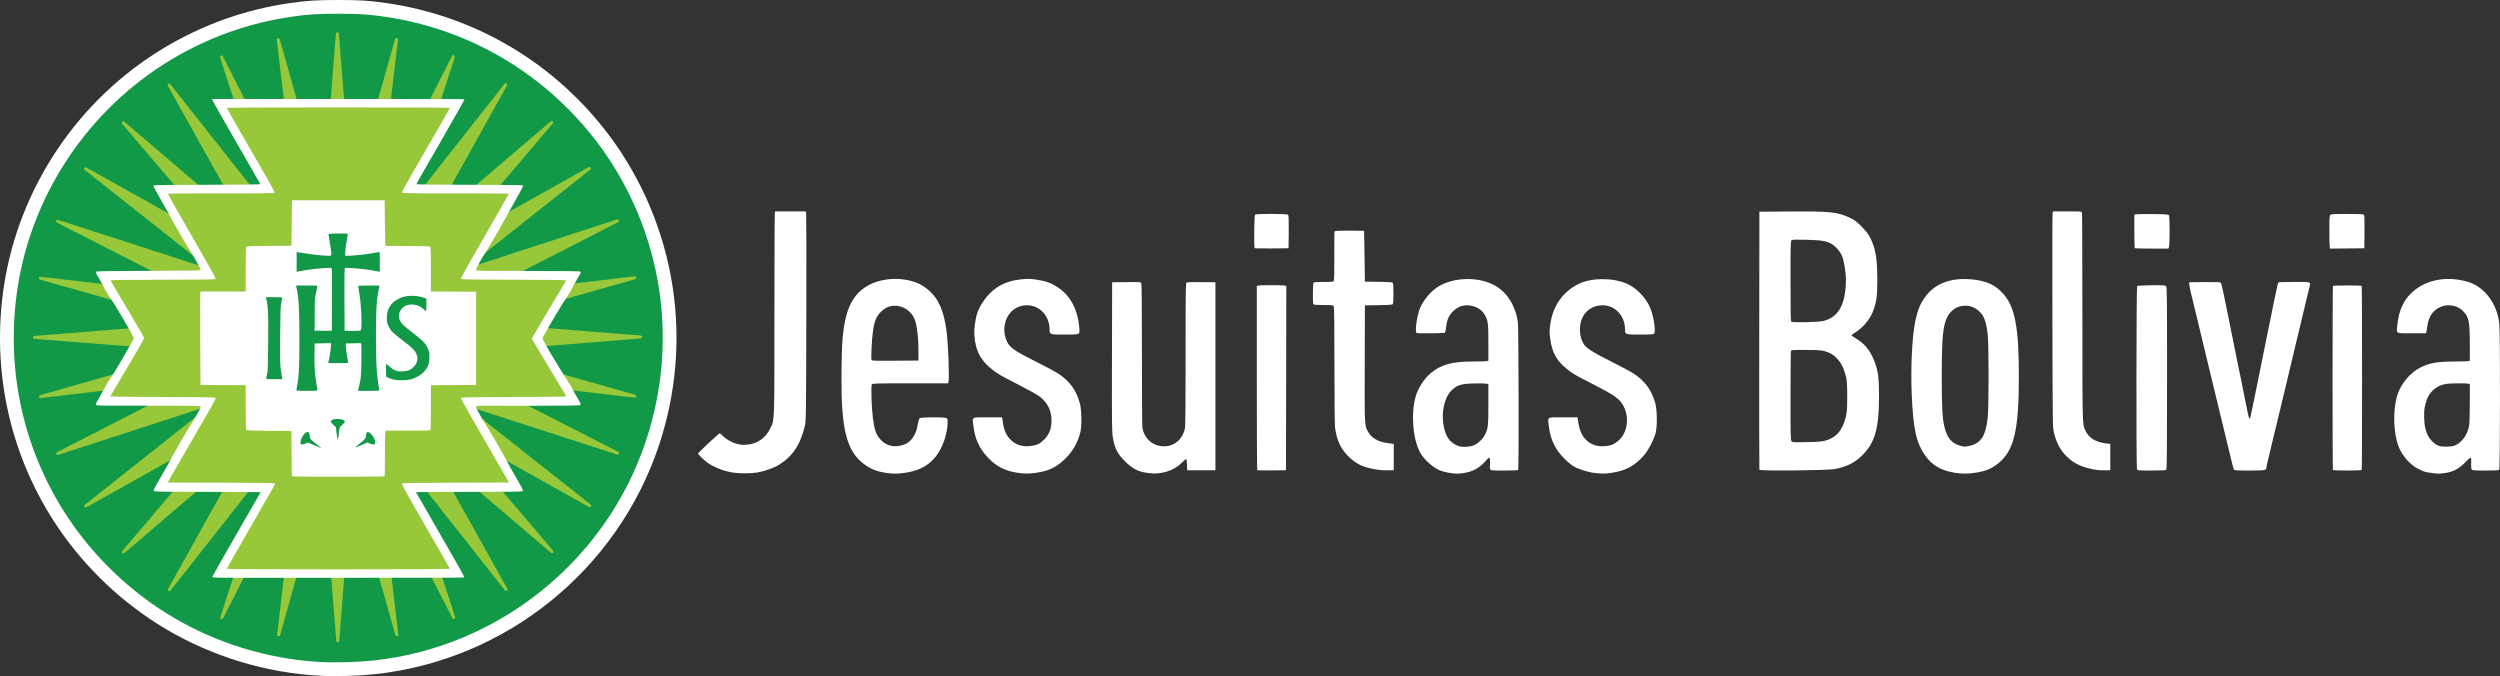 <?xml version="1.0" encoding="UTF-8" standalone="no"?>
<!-- Created with Inkscape (http://www.inkscape.org/) -->

<svg
   width="1818.778"
   height="491.774"
   id="svg2"
   version="1.1"
   inkscape:version="1.1.2 (0a00cf5339, 2022-02-04)"
   sodipodi:docname="logo_footer.svg"
   xmlns:inkscape="http://www.inkscape.org/namespaces/inkscape"
   xmlns:sodipodi="http://sodipodi.sourceforge.net/DTD/sodipodi-0.dtd"
   xmlns="http://www.w3.org/2000/svg"
   xmlns:svg="http://www.w3.org/2000/svg"
   xmlns:rdf="http://www.w3.org/1999/02/22-rdf-syntax-ns#"
   xmlns:cc="http://creativecommons.org/ns#"
   xmlns:dc="http://purl.org/dc/elements/1.1/">
  <rect width="100%" height="100%" fill="#333333" stroke="none"/>
  <defs
     id="defs4" />
  <sodipodi:namedview
     id="base"
     pagecolor="#ffffff"
     bordercolor="#666666"
     borderopacity="1.0"
     inkscape:pageopacity="0.0"
     inkscape:pageshadow="2"
     inkscape:zoom="0.20855823"
     inkscape:cx="160.6266"
     inkscape:cy="232.54896"
     inkscape:document-units="px"
     inkscape:current-layer="layer1"
     showgrid="false"
     showguides="true"
     inkscape:guide-bbox="true"
     inkscape:window-width="1366"
     inkscape:window-height="695"
     inkscape:window-x="0"
     inkscape:window-y="44"
     inkscape:window-maximized="1"
     fit-margin-top="0"
     fit-margin-left="0"
     fit-margin-right="0"
     fit-margin-bottom="0"
     inkscape:pagecheckerboard="0" />
  <g
     inkscape:label="Fondo"
     inkscape:groupmode="layer"
     id="layer1"
     transform="translate(-275.802,-379.211)">
    <g
       transform="matrix(1.102,0,0,1.102,280.801,384.095)"
       id="g3003">
      <g
         inkscape:label="Capa 1"
         id="layer1-7"
         transform="translate(-23.051,-24.964)">
        <path
           inkscape:connector-curvature="0"
           style="fill:#119947;stroke:#ffffff;stroke-width:9.076;stroke-miterlimit:4;stroke-dasharray:none;stroke-opacity:1"
           d="M 229.903,462.105 C 195.036,460.256 159.984,449.585 129.957,431.678 102.618,415.375 78.804,392.951 60.869,366.625 29.66,320.813 17.144,265.058 25.653,209.75 35.437,146.161 73.736,89.271 129.123,56.06 154.311,40.956 181.344,31.311 210.316,27.092 c 11.287,-1.644 17.186,-2.022 31.485,-2.022 14.303,0 20.213,0.38 31.485,2.023 57.458,8.378 108.627,38.811 143.688,85.457 21.47,28.565 35.795,62.781 41.153,98.298 5.177,34.314 2.135,69.229 -8.915,102.325 -26.897,80.56 -98.941,138.698 -183.248,147.877 -10.7,1.165 -25.707,1.604 -36.061,1.055 z"
           id="path3812" />
        <path
           sodipodi:type="star"
           style="fill:#97c83a;fill-opacity:1;stroke:#97c83a;stroke-width:3.024;stroke-linejoin:round;stroke-miterlimit:4;stroke-dasharray:none;stroke-opacity:1"
           id="path2994"
           sodipodi:sides="32"
           sodipodi:cx="-108.08632"
           sodipodi:cy="53.999546"
           sodipodi:r1="311.75604"
           sodipodi:r2="140.01553"
           sodipodi:arg1="0.73955874"
           sodipodi:arg2="0.83773351"
           inkscape:flatsided="false"
           inkscape:rounded="-3.469447e-18"
           inkscape:randomized="0"
           transform="matrix(0.641,0.029,-0.029,0.642,312.215,211.596)"
           inkscape:transform-center-x="-2.6316973"
           inkscape:transform-center-y="7.1432571"
           d="M 122.228,264.111 -14.395,158.049 76.812,305.006 -36.494,174.328 24.291,336.255 -61.345,185.983 l 28.027,170.674 -54.673,-164.091 -5.809,172.862 -21.61,-171.605 -39.421,168.408 12.284,-172.523 -71.518,157.481 45.705,-166.812 -100.867,140.503 77.37,-154.69 -126.34,118.125 106.062,-136.624 -146.957,91.207 130.678,-113.307 -161.927,60.785 150.272,-85.635 -170.674,28.027 164.091,-54.673 -172.862,-5.809 171.605,-21.61 L -416.318,7.254 -243.795,19.538 -401.276,-51.981 -234.464,-6.276 -374.966,-107.143 l 154.69,77.37 -118.125,-126.34 136.624,106.062 -91.207,-146.957 113.307,130.678 -60.785,-161.927 85.635,150.272 -28.027,-170.674 54.673,164.091 5.809,-172.862 21.61,171.605 L -61.341,-254.232 -73.624,-81.709 -2.106,-239.19 -47.811,-72.378 53.056,-212.881 -24.314,-58.19 102.025,-176.315 -4.037,-39.692 142.92,-130.899 12.242,-17.592 174.169,-78.377 23.897,7.258 194.571,-20.768 30.48,33.905 203.342,39.714 31.738,61.324 200.145,100.745 27.622,88.462 185.103,159.98 18.291,114.275 158.794,215.142 4.104,137.772 Z" />
        <path
           inkscape:connector-curvature="0"
           style="fill:#ffffff"
           d="m 317.917,401.903 c 6.142,-0.021 7.047,-0.098 7.047,-0.598 0,-0.315 -7.166,-12.989 -15.925,-28.164 -8.759,-15.175 -15.925,-27.647 -15.925,-27.716 0,-0.069 15.746,-0.141 34.992,-0.16 29.28,-0.029 35.073,-0.117 35.489,-0.541 0.42,-0.428 -0.324,-1.922 -4.814,-9.659 -2.921,-5.034 -5.686,-9.979 -6.143,-10.989 -1.027,-2.267 -11.691,-20.774 -12.931,-22.441 -1.297,-1.744 -7.054,-11.843 -7.054,-12.376 0,-0.508 1.686,-0.962 3.199,-0.862 0.556,0.037 15.436,0.049 33.067,0.028 25.02,-0.03 32.192,-0.139 32.676,-0.496 0.564,-0.416 0.411,-0.809 -1.678,-4.302 -1.264,-2.114 -2.825,-4.915 -3.469,-6.224 -0.644,-1.309 -2.058,-3.698 -3.143,-5.308 -2.581,-3.832 -13.144,-21.18 -14.043,-23.064 -0.384,-0.805 -1.171,-2.267 -1.748,-3.247 -0.929,-1.578 -0.993,-1.873 -0.556,-2.563 0.271,-0.429 1.143,-2.015 1.936,-3.525 2.069,-3.937 11.79,-20.227 12.811,-21.469 1.103,-1.341 4.501,-7.007 5.188,-8.651 0.29,-0.694 1.606,-3.055 2.925,-5.249 2.177,-3.621 2.341,-4.03 1.777,-4.445 -0.486,-0.358 -7.993,-0.458 -34.609,-0.458 -30.06,0 -34.014,-0.064 -34.202,-0.556 -0.234,-0.611 3.304,-7.215 6.107,-11.399 1.905,-2.843 12.88,-21.756 13.601,-23.44 0.243,-0.568 2.979,-5.457 6.078,-10.865 3.893,-6.792 5.518,-9.95 5.256,-10.213 -0.256,-0.256 -11.787,-0.398 -35.454,-0.435 -23.241,-0.036 -35.052,-0.179 -35.007,-0.423 0.037,-0.202 7.162,-12.665 15.834,-27.696 8.672,-15.03 15.767,-27.584 15.767,-27.897 0,-0.68 8.438,-0.618 -83.105,-0.618 -37.855,0 -72.059,0.011 -76.009,0.024 l -7.182,0.024 0.166,0.824 c 0.091,0.453 7.205,13.006 15.809,27.894 8.604,14.889 15.673,27.237 15.711,27.441 0.045,0.247 -11.596,0.388 -35.006,0.425 -24.174,0.038 -35.195,0.176 -35.463,0.444 -0.274,0.274 1.274,3.285 5.25,10.213 3.101,5.403 5.924,10.453 6.272,11.221 0.894,1.973 11.511,20.312 12.63,21.815 1.691,2.272 7.053,11.903 6.944,12.473 -0.096,0.497 -3.97,0.571 -34.332,0.664 -27.012,0.082 -34.322,0.202 -34.688,0.567 -0.374,0.374 0.033,1.299 2.104,4.786 1.412,2.377 2.568,4.437 2.568,4.578 0,0.404 4.416,7.824 5.139,8.636 0.992,1.114 11.17,18.183 13.281,22.273 l 1.858,3.601 -1.444,2.803 c -1.924,3.735 -12.895,22.38 -13.715,23.309 -0.913,1.034 -3.555,5.423 -4.959,8.237 -0.653,1.309 -2.113,3.944 -3.246,5.855 -1.885,3.181 -2.006,3.515 -1.43,3.936 0.634,0.464 1.518,0.472 53.368,0.479 7.639,0.001 14.27,0.098 14.736,0.214 0.466,0.117 0.847,0.414 0.847,0.661 0,0.542 -5.724,10.572 -7.033,12.322 -1.192,1.595 -11.909,20.158 -12.799,22.17 -0.37,0.836 -3.136,5.779 -6.146,10.983 -4.65,8.038 -5.398,9.539 -4.97,9.969 0.421,0.424 6.219,0.512 35.496,0.541 19.246,0.019 34.992,0.086 34.992,0.15 0,0.063 -7.166,12.527 -15.925,27.697 -8.759,15.17 -15.925,27.845 -15.925,28.166 0,0.512 0.895,0.597 7.231,0.684 5.845,0.08 124.841,0.034 151.932,-0.06 z"
           id="path3794" />
        <path
           inkscape:connector-curvature="0"
           style="fill:#97c83a;fill-opacity:1"
           d="m 168.273,395.996 c 0,-0.215 7.055,-12.612 15.677,-27.549 8.622,-14.937 15.779,-27.434 15.904,-27.771 0.125,-0.338 0.015,-0.79 -0.244,-1.005 -0.325,-0.27 -11.321,-0.42 -35.475,-0.484 l -35.004,-0.093 1.491,-2.563 c 0.82,-1.409 6.438,-11.129 12.483,-21.6 6.046,-10.47 12.545,-21.725 14.442,-25.01 1.897,-3.285 3.396,-6.25 3.33,-6.59 -0.11,-0.573 -2.602,-0.624 -34.802,-0.711 -19.076,-0.051 -34.683,-0.232 -34.683,-0.402 0,-0.17 5.025,-8.736 11.166,-19.038 6.141,-10.301 11.166,-19.04 11.166,-19.42 0,-0.38 -4.944,-8.936 -10.986,-19.013 -6.042,-10.077 -11.084,-18.579 -11.205,-18.892 -0.197,-0.512 3.263,-0.579 34.508,-0.663 34.419,-0.093 34.727,-0.1 34.813,-0.826 0.049,-0.415 -6.794,-12.626 -15.799,-28.19 -8.737,-15.102 -15.809,-27.581 -15.716,-27.732 0.093,-0.151 15.975,-0.275 35.294,-0.275 34.944,0 35.124,-0.004 35.124,-0.736 0,-0.405 -2.361,-4.812 -5.247,-9.793 -17.342,-29.936 -26.238,-45.471 -26.238,-45.819 0,-0.284 20.951,-0.397 73.586,-0.397 52.168,0 73.586,0.114 73.586,0.393 0,0.216 -2.495,4.705 -5.544,9.976 -3.049,5.271 -6.733,11.643 -8.186,14.16 -1.453,2.517 -6.042,10.464 -10.199,17.659 -4.156,7.196 -7.557,13.415 -7.557,13.82 0,0.734 0.162,0.737 35.124,0.737 19.318,0 35.199,0.124 35.29,0.275 0.091,0.151 -6.982,12.63 -15.718,27.732 -9.066,15.672 -15.846,27.772 -15.796,28.19 0.088,0.726 0.398,0.733 34.816,0.826 31.626,0.085 34.707,0.146 34.502,0.678 -0.123,0.321 -5.248,8.955 -11.388,19.186 -6.14,10.231 -11.163,18.771 -11.163,18.978 0,0.283 15.519,26.254 21.909,36.665 0.433,0.705 0.787,1.404 0.788,1.554 0,0.15 -15.606,0.315 -34.682,0.366 -32.221,0.087 -34.692,0.137 -34.802,0.712 -0.101,0.522 6.976,12.987 28.227,49.72 l 3.495,6.041 -35.075,0.093 c -30.129,0.08 -35.137,0.168 -35.516,0.625 -0.36,0.434 2.473,5.579 15.516,28.176 8.776,15.205 15.957,27.815 15.957,28.023 0,0.258 -23.283,0.378 -73.586,0.378 -52.006,0 -73.586,-0.115 -73.586,-0.392 z"
           id="path3792" />
        <path
           inkscape:connector-curvature="0"
           style="fill:#ffffff"
           d="m 272.447,334.854 c 0.134,-0.217 0.219,-6.362 0.189,-13.655 -0.03,-7.293 0.055,-13.953 0.191,-14.799 l 0.246,-1.538 h 14.524 c 10.808,0 14.636,-0.112 14.963,-0.439 0.327,-0.327 0.439,-4.165 0.439,-15.006 v -14.567 l 14.919,-0.096 14.919,-0.096 v -30.752 -30.752 l -14.919,-0.096 -14.919,-0.096 v -14.567 c 0,-10.842 -0.112,-14.679 -0.439,-15.006 -0.327,-0.327 -4.165,-0.439 -15.01,-0.439 -8.014,0 -14.607,-0.041 -14.652,-0.091 -0.045,-0.05 -0.168,-6.846 -0.275,-15.102 l -0.193,-15.01 h -30.569 -30.569 l -0.183,15.01 -0.183,15.01 -14.612,0.096 c -10.043,0.066 -14.765,0.223 -15.102,0.502 -0.394,0.327 -0.49,3.259 -0.49,15.006 v 14.599 h -14.836 -14.836 l -0.266,0.824 c -0.146,0.453 -0.183,14.333 -0.083,30.844 l 0.183,30.02 14.919,0.096 14.919,0.096 v 14.595 c 0,11.744 0.096,14.675 0.49,15.002 0.337,0.28 5.059,0.437 15.102,0.502 l 14.612,0.096 0.072,14.604 c 0.04,8.032 0.158,14.828 0.263,15.102 0.159,0.414 5.306,0.497 30.567,0.497 21.317,0 30.449,-0.118 30.62,-0.395 z"
           id="path3002" />
        <g
           id="g3814">
          <path
             inkscape:connector-curvature="0"
             id="path3808"
             d="m 226.092,314.473 -4.176,-1.779 -1.941,0.743 c -1.067,0.408 -2.195,0.645 -2.505,0.526 -1.479,-0.567 0.089,-5.408 2.375,-7.331 1.95,-1.641 2.805,-1.116 3.168,1.947 0.224,1.887 0.227,1.891 3.831,4.654 3.095,2.373 3.956,3.116 3.516,3.036 -0.05,-0.009 -1.971,-0.817 -4.268,-1.796 z"
             style="fill:#119947" />
          <path
             inkscape:connector-curvature="0"
             id="path3806"
             d="m 256.058,313.314 c 3.365,-2.604 4.048,-3.516 4.048,-5.403 0,-0.552 0.235,-1.324 0.523,-1.715 0.509,-0.691 0.557,-0.693 1.762,-0.049 1.423,0.76 3.052,3.081 3.606,5.139 0.707,2.625 -0.275,3.31 -3.061,2.133 l -1.846,-0.78 -3.767,1.64 c -2.072,0.902 -3.961,1.64 -4.2,1.64 -0.238,0 1.082,-1.172 2.934,-2.605 z"
             style="fill:#119947" />
          <path
             inkscape:connector-curvature="0"
             id="path3804"
             d="m 240.742,306.679 -0.446,-4.116 -1.821,-1.683 c -2.035,-1.881 -2.078,-2.54 -0.217,-3.321 2.495,-1.047 7.936,-0.161 7.936,1.292 0,0.496 -1.022,1.651 -2.641,2.985 -0.796,0.656 -0.96,1.234 -1.377,4.851 -0.26,2.259 -0.589,4.106 -0.731,4.106 -0.142,0 -0.458,-1.852 -0.704,-4.116 z"
             style="fill:#119947" />
          <path
             inkscape:connector-curvature="0"
             id="path3802"
             d="m 214.227,278.303 c -0.088,-0.151 0.139,-1.733 0.504,-3.516 1.15,-5.617 1.443,-11.832 1.439,-30.552 -0.004,-20.264 -0.457,-27.781 -2.071,-34.394 l -0.201,-0.824 h 6.935 c 3.814,0 7.011,0.077 7.105,0.171 0.094,0.094 -0.23,2.03 -0.72,4.302 -0.82,3.805 -0.894,4.97 -0.933,14.748 l -0.043,10.617 h 5.675 5.675 l 0.095,-20.604 c 0.084,-18.201 0.029,-20.629 -0.465,-20.818 -0.93,-0.357 -12.023,0.571 -16.588,1.387 -2.352,0.421 -4.729,0.846 -5.283,0.946 l -1.007,0.181 v -6.497 -6.497 l 1.373,0.21 c 8.988,1.373 11.95,1.753 16.001,2.057 3.362,0.252 4.883,0.24 5.223,-0.042 0.549,-0.456 0.441,-1.755 -0.713,-8.535 -0.411,-2.416 -0.767,-4.723 -0.79,-5.125 -0.041,-0.701 0.218,-0.736 6.153,-0.833 3.408,-0.055 6.318,0.027 6.467,0.183 0.149,0.156 -0.134,2.178 -0.628,4.494 -0.494,2.316 -0.933,5.528 -0.975,7.139 l -0.077,2.929 3.112,-0.108 c 4.314,-0.15 12.366,-1.068 16.208,-1.847 1.766,-0.358 3.29,-0.573 3.386,-0.477 0.096,0.096 0.175,3.049 0.175,6.562 v 6.387 l -1.007,-0.181 c -0.554,-0.1 -2.931,-0.526 -5.283,-0.946 -4.565,-0.816 -15.658,-1.744 -16.588,-1.387 -0.494,0.19 -0.548,2.617 -0.465,20.818 l 0.095,20.604 5.075,0.102 c 3.43,0.069 5.24,-0.035 5.583,-0.319 1.014,-0.842 0.392,-16.856 -0.953,-24.544 -0.4,-2.289 -0.73,-4.367 -0.732,-4.619 -0.003,-0.35 1.639,-0.458 7,-0.458 h 7.004 l -0.213,1.19 c -0.117,0.654 -0.466,2.59 -0.775,4.302 -0.947,5.244 -1.298,12.735 -1.296,27.641 0.003,16.264 0.413,25.017 1.46,31.145 0.4,2.341 0.728,4.488 0.728,4.77 0,0.422 -1.243,0.513 -7.002,0.513 h -7.002 l 0.211,-1.007 c 0.116,-0.554 0.562,-2.572 0.992,-4.485 0.658,-2.933 0.811,-5.096 0.979,-13.793 0.11,-5.673 0.091,-10.744 -0.04,-11.268 l -0.239,-0.953 -5.024,0.102 -5.024,0.102 0.096,2.197 c 0.053,1.208 0.424,4.042 0.824,6.298 0.4,2.256 0.727,4.192 0.727,4.302 0,0.11 -2.985,0.2 -6.633,0.2 h -6.633 l 0.232,-0.824 c 0.53,-1.884 1.684,-9.253 1.684,-10.755 v -1.621 l -5.4,0.101 -5.4,0.101 -0.116,7.322 c -0.122,7.746 0.298,13.752 1.382,19.769 0.363,2.014 0.587,3.785 0.499,3.936 -0.089,0.151 -3.189,0.275 -6.891,0.275 -3.701,0 -6.801,-0.124 -6.889,-0.275 z"
             style="fill:#119947" />
          <path
             inkscape:connector-curvature="0"
             id="path3800"
             d="m 278.045,271.033 c -1.107,-0.297 -2.59,-0.822 -3.295,-1.166 l -1.281,-0.626 -0.105,-3.819 c -0.058,-2.101 -0.015,-4.053 0.094,-4.339 0.143,-0.372 0.816,0.052 2.376,1.496 2.781,2.575 4.851,3.313 8.734,3.117 3.192,-0.161 5.034,-0.898 6.889,-2.753 3.576,-3.576 3.501,-7.979 -0.203,-11.959 -0.923,-0.992 -4.246,-3.739 -7.384,-6.106 -6.1,-4.6 -7.463,-6.016 -9.028,-9.378 -0.849,-1.824 -0.99,-2.591 -0.963,-5.248 0.067,-6.678 3.565,-11.246 10.39,-13.565 3.918,-1.332 10.584,-1.074 14.494,0.559 l 1.248,0.521 v 4.046 c 0,2.225 -0.094,4.046 -0.209,4.046 -0.115,0 -0.98,-0.65 -1.923,-1.445 -2.073,-1.748 -3.768,-2.495 -6.353,-2.798 -5.341,-0.626 -9.61,2.737 -9.62,7.579 -0.007,3.289 1.552,5.265 8.119,10.29 7.584,5.803 9.024,7.223 10.639,10.49 1.292,2.614 1.36,2.932 1.338,6.251 -0.018,2.726 -0.205,3.961 -0.85,5.601 -1.675,4.262 -6.399,7.959 -11.796,9.232 -2.948,0.695 -8.674,0.682 -11.311,-0.025 z"
             style="fill:#119947" />
          <path
             inkscape:connector-curvature="0"
             id="path2998"
             d="m 194.221,270.432 c 0.007,-0.252 0.279,-1.528 0.604,-2.837 0.496,-1.996 0.616,-5.501 0.743,-21.728 0.151,-19.352 0.032,-22.063 -1.236,-28.153 l -0.21,-1.007 h 5.351 c 4.037,0 5.351,0.112 5.351,0.458 -2.3e-4,0.252 -0.271,1.693 -0.601,3.203 -0.501,2.287 -0.627,5.894 -0.755,21.6 -0.157,19.099 -0.123,19.849 1.215,27.549 l 0.239,1.373 h -5.356 c -4.048,0 -5.353,-0.112 -5.343,-0.458 z"
             style="fill:#119947" />
        </g>
      </g>
      <g
         id="layer2"
         inkscape:label="verde_oscuro"
         transform="translate(-23.051,-24.964)" />
    </g>
    <path
       style="fill:#ffffff;fill-opacity:1;stroke-width:2.864"
       d="m 809.943,723.129 c -6.692,-0.846 -14.312,-3.716 -19.512,-7.347 -2.216,-1.548 -6.767,-6 -6.767,-6.62 0,-0.624 15.07,-14.695 15.739,-14.695 0.23,0 1.028,0.634 1.771,1.41 3.876,4.046 10.449,6.975 15.624,6.964 9.108,-0.03 15.847,-4.342 19.758,-12.67 2.72,-5.792 2.642,-3.359 2.649,-82.506 0,-39.913 0.134,-73.041 0.289,-73.619 l 0.28,-1.05 h 11.125 11.125 l 0.277,1.517 c 0.152,0.834 0.199,35.118 0.102,76.185 -0.171,73.269 -0.193,74.743 -1.128,78.636 -3.389,14.101 -9.486,22.791 -20.256,28.869 -3.078,1.737 -10.165,4.089 -14.321,4.753 -4.428,0.708 -11.916,0.785 -16.756,0.174 z m 109.992,0.031 c -6.958,-1.083 -11.55,-3.058 -16.635,-7.154 -11.859,-9.554 -15.698,-25.904 -15.297,-65.162 0.19,-18.59 0.48,-24.458 1.608,-32.442 2.401,-17.009 8.073,-26.622 18.971,-32.154 6.873,-3.489 16.206,-4.915 24.546,-3.752 7.657,1.068 12.948,3.3 18.021,7.602 7.615,6.458 11.569,15.633 13.381,31.052 1.183,10.064 2.03,33.203 1.313,35.877 l -0.283,1.05 h -27.422 c -24.109,0 -27.495,0.087 -28.018,0.718 -0.742,0.894 -0.302,16.482 0.685,24.278 1.089,8.597 2.351,12.268 5.413,15.746 3.575,4.062 8.411,5.732 13.798,4.765 4.839,-0.869 7.843,-2.781 10.192,-6.489 1.877,-2.963 2.475,-4.651 3.32,-9.384 0.423,-2.367 0.957,-3.947 1.459,-4.317 0.973,-0.716 17.183,-0.826 19.018,-0.128 1.094,0.416 1.197,0.687 1.196,3.15 -0.002,7.972 -3.363,17.98 -8.167,24.321 -5.404,7.132 -12.481,10.985 -22.867,12.452 -5.624,0.794 -8.977,0.787 -14.234,-0.03 z m 24.064,-87.25 c 0.059,-10.979 -1.114,-20.8 -2.982,-24.946 -2.513,-5.578 -8.192,-9.336 -14.129,-9.35 -3.796,-0.01 -6.964,1.358 -10.142,4.375 -3.346,3.177 -4.774,6.69 -5.903,14.52 -0.762,5.288 -1.465,19.341 -1.024,20.489 0.262,0.682 1.968,0.744 17.22,0.634 l 16.929,-0.122 0.03,-5.6 z m 72.071,87.255 c -8.959,-1.364 -14.971,-4.358 -20.903,-10.409 -6.86,-6.997 -10.119,-13.992 -11.269,-24.187 -0.707,-6.264 -1.631,-5.758 10.505,-5.758 h 10.425 l 0.258,1.75 c 0.749,5.1 1.382,7.534 2.576,9.898 3.609,7.148 10.529,10.5 18.816,9.113 4.178,-0.699 5.985,-1.631 8.988,-4.634 3.728,-3.728 5.307,-7.832 5.307,-13.794 0,-7.638 -2.963,-13.315 -9.426,-18.059 -1.275,-0.936 -7.806,-4.514 -14.513,-7.952 -13.827,-7.087 -15.526,-8.09 -20.265,-11.965 -5.379,-4.398 -8.946,-9.653 -10.495,-15.458 -1.465,-5.491 -1.826,-11.193 -1.05,-16.567 1.05,-7.275 2.277,-10.758 5.59,-15.867 6.419,-9.901 15.178,-15.311 27.093,-16.733 5.434,-0.649 7.477,-0.62 12.593,0.178 6.67,1.041 10.362,2.408 15.255,5.649 9.094,6.024 14.562,16.589 15.495,29.933 0.308,4.408 0.558,4.307 -10.676,4.307 -10.895,0 -10.956,-0.024 -10.984,-3.65 -0.04,-5.23 -1.931,-9.842 -5.429,-13.24 -6.116,-5.94 -16.059,-5.935 -22.229,0.01 -5.032,4.85 -6.698,13.217 -4.045,20.309 2.139,5.716 4.777,7.691 21.608,16.174 7.144,3.601 14.428,7.486 16.187,8.634 8.426,5.5 13.404,12.295 15.901,21.703 1.426,5.375 1.534,17.262 0.199,21.926 -2.12,7.406 -5.576,13.291 -10.906,18.572 -6.073,6.016 -11.992,8.857 -21.069,10.112 -5.551,0.767 -8.509,0.768 -13.534,0 z m 94.97,0.128 c -6.98,-0.769 -11.178,-2.893 -16.823,-8.512 -5.542,-5.516 -7.447,-9.291 -8.832,-17.503 -0.662,-3.924 -0.733,-10.647 -0.614,-58.568 l 0.134,-54.135 10.363,-0.126 c 9.769,-0.118 10.389,-0.075 10.836,0.76 0.313,0.584 0.472,18.26 0.467,51.945 0,28.083 0.143,51.996 0.325,53.142 1.11,6.948 5.939,12.057 12.576,13.304 9.087,1.707 16.845,-3.874 18.454,-13.278 0.268,-1.562 0.436,-23.166 0.42,-53.764 -0.03,-43.289 0.075,-51.235 0.626,-51.694 0.463,-0.384 3.629,-0.505 10.861,-0.416 l 10.208,0.126 v 68.369 68.369 h -10.267 -10.267 l -0.134,-4.083 c -0.075,-2.246 -0.335,-4.083 -0.58,-4.083 -0.246,0 -1.731,1.266 -3.302,2.813 -3.691,3.634 -8.939,6.245 -14.439,7.181 -4.18,0.712 -4.857,0.722 -10.011,0.155 z m 219.106,-0.09 c -1.925,-0.311 -4.539,-0.926 -5.81,-1.371 -5.318,-1.859 -12.081,-7.686 -15.154,-13.058 -5.437,-9.504 -7.055,-28.151 -3.546,-40.863 1.706,-6.178 6.314,-13.337 11.118,-17.271 7.786,-6.377 15.321,-8.419 31.126,-8.435 4.748,-0.007 9.106,-0.136 9.684,-0.291 l 1.05,-0.282 v -13.129 c 0,-14.519 -0.255,-16.336 -2.809,-20.551 -1.838,-3.033 -4.867,-5.141 -8.838,-6.151 -5.673,-1.442 -10.802,0.188 -14.838,4.717 -2.602,2.919 -3.644,5.529 -4.26,10.661 -0.242,2.019 -0.619,3.85 -0.836,4.067 -0.456,0.456 -19.952,0.646 -20.671,0.201 -1.297,-0.802 0.14,-11.883 2.266,-17.46 2.365,-6.206 8.349,-13.282 14.015,-16.57 11.162,-6.478 27.723,-6.963 39.517,-1.157 6.45,3.175 12.017,9.368 14.953,16.633 1.811,4.482 2.344,6.422 2.981,10.855 0.532,3.698 0.735,106.503 0.212,107.348 -0.162,0.262 -4.333,0.446 -10.032,0.446 -9.465,0 -9.772,-0.03 -10.286,-0.99 -0.329,-0.615 -0.414,-1.917 -0.224,-3.435 0.322,-2.574 -0.031,-4.909 -0.733,-4.909 -0.23,0 -0.89,0.578 -1.466,1.284 -4.743,5.814 -9.944,8.838 -17.003,9.886 -4.018,0.596 -5.793,0.566 -10.411,-0.177 z m 17.585,-19.932 c 3.206,-1.199 6.902,-4.671 8.498,-7.981 2.194,-4.551 2.373,-6.198 2.378,-21.903 v -14.788 l -2.177,-0.326 c -1.197,-0.179 -5.345,-0.213 -9.217,-0.075 -8.427,0.302 -11.163,1.142 -14.936,4.59 -5.677,5.189 -8.229,16.435 -6.084,26.818 1.451,7.024 3.985,10.885 8.689,13.235 2.471,1.235 3.382,1.435 6.514,1.435 2.585,0 4.42,-0.292 6.328,-1.005 z m 88.584,20.065 c -5.043,-0.498 -11.746,-2.598 -15.748,-4.932 -1.605,-0.936 -4.66,-3.478 -6.788,-5.649 -6.86,-6.997 -10.118,-13.992 -11.269,-24.187 -0.707,-6.264 -1.631,-5.758 10.505,-5.758 h 10.425 l 0.258,1.75 c 1.1,7.487 2.592,11.168 5.914,14.592 3.707,3.82 9.314,5.43 15.477,4.444 3.612,-0.577 4.576,-1.011 7.733,-3.478 6.905,-5.396 8.717,-17.013 4.003,-25.673 -2.826,-5.192 -6.401,-7.735 -22.167,-15.767 -13.624,-6.941 -14.821,-7.647 -19.479,-11.488 -7.073,-5.833 -10.198,-11.621 -11.565,-21.417 -0.621,-4.453 -0.622,-5.618 0,-10.317 1.758,-13.409 8.922,-23.791 20.39,-29.551 9.335,-4.688 24.593,-4.857 35.185,-0.388 7.201,3.038 14.351,10.522 17.346,18.155 2.476,6.311 3.998,16.891 2.627,18.262 -0.542,0.542 -2.521,0.673 -10.173,0.673 -10.947,0 -10.967,-0.007 -10.967,-3.744 0,-11.152 -9.036,-19.206 -19.398,-17.29 -8.493,1.57 -13.594,8.417 -13.413,18.001 0.075,3.981 1.102,7.47 3.043,10.334 1.897,2.8 6.806,5.867 19.839,12.394 7.025,3.518 14.286,7.396 16.135,8.617 8.304,5.483 13.05,11.922 15.767,21.39 1.448,5.047 1.578,17.414 0.233,22.167 -1.405,4.966 -5.088,12.043 -8.138,15.639 -6.705,7.905 -13.579,11.638 -24.1,13.089 -5.193,0.716 -5.702,0.722 -11.667,0.134 z m 261.807,-0.168 c -9.37,-1.346 -16.268,-5.185 -21.13,-11.759 -6.995,-9.457 -9.264,-19.37 -10.392,-45.4 -0.844,-19.475 0.321,-42.858 2.663,-53.435 1.861,-8.404 3.738,-12.864 7.524,-17.877 7.537,-9.98 19.935,-14.082 36.037,-11.926 9.027,1.209 14.883,4.105 20.215,9.997 8.659,9.569 11.516,24.495 11.516,60.174 0,39.342 -3.47,54.048 -14.938,63.315 -5.029,4.063 -9.09,5.727 -16.898,6.923 -5.096,0.78 -9.108,0.777 -14.596,0 z m 10.348,-19.543 c 8.514,-1.828 11.959,-7.161 13.442,-20.816 0.821,-7.554 0.814,-52.366 -0.01,-59.968 -1.001,-9.24 -2.564,-13.721 -5.881,-16.854 -4.409,-4.164 -9.302,-5.346 -15.124,-3.653 -3.193,0.928 -6.742,4.059 -8.367,7.381 -3.288,6.721 -4.07,15.024 -4.07,43.226 0,22.869 0.389,30.22 1.952,36.868 1.915,8.146 5.408,12.191 11.91,13.79 3.027,0.745 2.804,0.744 6.148,0.03 z m 335.695,19.564 c -4.525,-0.649 -4.638,-0.686 -9.236,-2.949 -5.687,-2.8 -11.632,-9.617 -14.124,-16.198 -3.735,-9.862 -4.246,-25.514 -1.19,-36.463 2.416,-8.659 9.46,-17.269 17.276,-21.117 6.596,-3.247 12.537,-4.252 25.199,-4.261 4.644,-0.003 8.915,-0.133 9.493,-0.288 l 1.05,-0.282 -0.014,-12.429 c -0.024,-16.313 -0.695,-19.485 -5.066,-23.856 -3.487,-3.487 -9.42,-4.941 -14.333,-3.513 -6.289,1.827 -10.231,6.609 -11.354,13.774 -0.302,1.925 -0.659,4.078 -0.794,4.783 l -0.245,1.283 h -10.413 c -12.181,0 -11.213,0.581 -10.498,-6.3 1.188,-11.438 5.456,-19.732 13.142,-25.537 9.977,-7.535 23.61,-9.636 37.514,-5.782 12.616,3.497 22.061,15.97 23.54,31.086 0.684,6.996 0.59,105.151 -0.102,105.843 -0.399,0.399 -3.275,0.56 -9.976,0.56 -7.74,0 -9.518,-0.121 -9.989,-0.69 -0.357,-0.431 -0.529,-1.878 -0.457,-3.85 0.15,-4.109 0.08,-4.794 -0.493,-4.794 -0.261,0 -2.099,1.634 -4.083,3.631 -4.566,4.595 -8.73,6.748 -14.533,7.517 -4.543,0.602 -5.008,0.594 -10.309,-0.168 z m 18.326,-20.243 c 4.631,-2.28 8.177,-7.27 9.501,-13.371 0.421,-1.941 0.613,-7.115 0.624,-16.863 l 0.014,-14.063 -1.05,-0.281 c -1.645,-0.441 -13.359,-0.336 -16.299,0.145 -7.143,1.17 -12.672,6.171 -14.479,13.094 -0.235,0.898 -0.647,2.473 -0.917,3.5 -0.795,3.023 -0.624,11.691 0.305,15.4 1.209,4.832 2.392,7.113 5.082,9.804 3.182,3.182 5.379,3.962 10.791,3.831 3.324,-0.081 4.665,-0.33 6.426,-1.198 z m -872.031,18.294 c -0.177,-0.177 -0.32,-30.396 -0.32,-67.156 v -66.836 l 1.05,-0.281 c 1.368,-0.367 18,-0.366 19.369,4e-4 l 1.052,0.282 -0.118,67.03 -0.118,67.03 -10.297,0.124 c -5.663,0.069 -10.441,-0.03 -10.617,-0.196 z m 89.983,0 c -11.812,-1.404 -17.563,-3.865 -23.872,-10.216 -5.517,-5.554 -8.252,-11.512 -9.53,-20.762 -0.23,-1.669 -0.418,-21.994 -0.418,-45.168 0,-28.563 -0.159,-42.43 -0.49,-43.051 -0.454,-0.848 -1.011,-0.917 -7.417,-0.917 -5.01,0 -7.062,-0.163 -7.416,-0.589 -0.538,-0.648 -0.438,-14.806 0.112,-15.694 0.212,-0.341 2.692,-0.517 7.276,-0.517 6.477,0 6.991,-0.064 7.455,-0.933 0.335,-0.626 0.46,-6.575 0.38,-18.084 -0.065,-9.433 0.043,-17.414 0.246,-17.734 0.274,-0.439 2.964,-0.583 10.837,-0.583 5.76,0 10.517,0.053 10.57,0.117 0.053,0.064 0.212,8.412 0.35,18.551 l 0.252,18.434 9.764,0.126 c 6.242,0.081 9.988,0.312 10.383,0.64 0.467,0.387 0.62,2.325 0.62,7.867 0,5.541 -0.152,7.479 -0.62,7.867 -0.396,0.329 -4.142,0.56 -10.383,0.64 l -9.764,0.126 -0.118,42.397 c -0.131,46.706 -0.221,45.105 2.768,50.112 1.11,1.86 2.337,3.112 4.311,4.399 3.087,2.012 4.882,2.604 10.307,3.396 l 3.733,0.545 v 9.544 9.544 l -3.967,0.056 c -2.182,0.031 -4.597,-0.03 -5.367,-0.112 z m 275.336,-0.261 c -0.128,-0.339 -0.18,-42.722 -0.115,-94.185 l 0.118,-93.569 22.634,-0.146 c 29.496,-0.19 34.265,0.324 43.401,4.68 3.292,1.569 4.688,2.615 8.203,6.145 4.744,4.765 6.648,7.777 8.67,13.723 2.029,5.963 2.856,13.089 2.883,24.833 0.027,12.796 -0.64,17.267 -3.672,24.501 -2.223,5.305 -7.702,11.419 -12.955,14.454 -1.23,0.711 -2.161,1.519 -2.069,1.796 0.093,0.277 1.618,1.354 3.391,2.394 5.672,3.327 9.857,8.343 12.673,15.191 3.19,7.757 3.877,12.542 3.871,26.985 -0.01,23.185 -2.994,33.554 -12.318,42.795 -5.335,5.287 -10.909,8.079 -19.677,9.859 -5.102,1.036 -54.669,1.526 -55.042,0.545 z m 48.402,-21.303 c 6.485,-1.938 10.646,-5.975 13.069,-12.68 2.154,-5.959 2.435,-8.237 2.42,-19.6 -0.014,-11.326 -0.257,-13.172 -2.567,-19.601 -1.812,-5.042 -6.077,-9.955 -10.218,-11.77 -4.45,-1.951 -6.638,-2.23 -17.469,-2.23 -10.415,0 -10.423,9.1e-4 -10.704,1.05 -0.155,0.578 -0.283,15.368 -0.289,32.868 0,29.351 0.056,31.879 0.789,32.612 0.717,0.718 1.82,0.77 11.317,0.541 8.658,-0.209 11.076,-0.42 13.651,-1.189 z m -1.496,-87.016 c 10.805,-2.897 15.839,-12.158 16.037,-29.5 0.065,-5.675 -1.38,-14.418 -3.008,-18.201 -1.108,-2.574 -4.214,-6.236 -6.572,-7.749 -4.142,-2.658 -7.313,-3.253 -18.929,-3.552 -8.003,-0.206 -10.534,-0.132 -11.084,0.324 -0.624,0.518 -0.712,4.167 -0.712,29.608 0,22.582 0.131,29.15 0.583,29.617 0.835,0.859 20.098,0.414 23.684,-0.548 z m 199.506,108.552 c -10.485,-1.463 -16.936,-4.221 -22.56,-9.645 -4.853,-4.68 -7.694,-9.909 -9.547,-17.571 -0.944,-3.904 -0.962,-5.179 -1.133,-80.969 -0.096,-42.351 -0.049,-77.685 0.104,-78.519 l 0.278,-1.517 h 10.425 c 10.417,0 10.425,9.5e-4 10.705,1.05 0.154,0.578 0.286,34.663 0.293,75.746 0.014,77.848 0.01,77.808 1.909,82.109 2.605,5.908 7.581,9.045 15.827,9.977 l 2.567,0.289 v 9.567 9.567 l -3.733,0.056 c -2.053,0.031 -4.364,-0.031 -5.133,-0.14 z m 28.264,-0.559 c -0.578,-1.079 -0.455,-132.79 0.124,-133.371 0.213,-0.214 4.86,-0.453 10.325,-0.531 8.675,-0.124 10.033,-0.046 10.696,0.617 0.693,0.693 0.758,6.46 0.758,66.9 0,50.821 -0.13,66.271 -0.56,66.702 -0.401,0.401 -3.439,0.56 -10.717,0.56 -9.463,0 -10.189,-0.059 -10.627,-0.877 z m 70.518,0.059 c -0.397,-0.772 -0.947,-2.922 -4.325,-16.917 -0.774,-3.208 -1.697,-6.989 -2.05,-8.4 -0.353,-1.412 -0.981,-4.037 -1.397,-5.833 -0.415,-1.797 -1.048,-4.422 -1.407,-5.834 -0.616,-2.421 -1.689,-6.867 -4.956,-20.534 -0.767,-3.208 -1.688,-6.989 -2.047,-8.4 -0.359,-1.412 -0.992,-4.037 -1.407,-5.833 -0.415,-1.797 -1.044,-4.422 -1.399,-5.833 -0.354,-1.412 -1.294,-5.297 -2.087,-8.634 -0.794,-3.337 -2.057,-8.587 -2.805,-11.667 -0.749,-3.08 -2.011,-8.33 -2.805,-11.667 -0.794,-3.337 -1.737,-7.222 -2.095,-8.634 -2.355,-9.284 -3.523,-14.477 -3.621,-16.1 l -0.113,-1.867 11.253,-0.125 c 8.891,-0.098 11.361,0.007 11.766,0.493 0.282,0.34 1.153,3.756 1.935,7.592 0.782,3.835 2.708,13.274 4.28,20.974 1.572,7.7 2.947,14.525 3.057,15.167 0.11,0.642 0.483,2.532 0.83,4.2 0.347,1.668 0.98,4.819 1.405,7 0.426,2.182 1.055,5.227 1.399,6.767 0.344,1.54 0.977,4.585 1.408,6.767 0.431,2.182 1.061,5.332 1.401,7 0.34,1.668 0.97,4.818 1.4,7 0.43,2.182 1.07,5.332 1.423,7 0.352,1.668 0.865,4.189 1.138,5.6 0.525,2.713 1.164,4.131 1.644,3.651 0.159,-0.159 4.69,-22.292 10.069,-49.185 5.379,-26.893 10.011,-49.175 10.294,-49.515 0.401,-0.483 2.966,-0.62 11.672,-0.62 12.516,0 12.099,-0.127 11.214,3.4 -0.271,1.082 -1.12,4.592 -1.886,7.801 -0.766,3.208 -1.818,7.619 -2.339,9.8 -0.521,2.182 -1.491,6.277 -2.157,9.1 -0.665,2.823 -1.507,6.288 -1.871,7.7 -0.364,1.412 -1.206,4.877 -1.871,7.7 -0.665,2.823 -1.61,6.814 -2.099,8.867 -2.206,9.26 -3.829,16.104 -4.484,18.901 -0.391,1.668 -0.999,4.188 -1.352,5.6 -0.952,3.805 -3.464,14.261 -4.262,17.734 -0.383,1.669 -0.987,4.189 -1.342,5.6 -0.355,1.412 -1.068,4.352 -1.585,6.533 -3.643,15.384 -4.792,20.149 -5.407,22.431 -0.385,1.428 -0.7,3.041 -0.7,3.583 0,2.323 -0.654,2.453 -12.384,2.453 -9.926,0 -10.955,-0.075 -11.337,-0.817 z m 72.044,0.384 c -0.35,-0.567 -0.33,-133.585 0.024,-133.936 0.148,-0.148 4.854,-0.269 10.458,-0.269 5.604,0 10.31,0.121 10.458,0.269 0.351,0.351 0.371,133.369 0.024,133.936 -0.15,0.242 -4.716,0.432 -10.479,0.432 -5.763,0 -10.328,-0.19 -10.479,-0.432 z M 1188.594,559.755 c -0.6,-0.6 -0.37,-23.725 0.242,-24.337 0.866,-0.866 23.402,-0.79 24.125,0.081 0.375,0.452 0.495,4.138 0.407,12.484 l -0.124,11.843 -12.165,0.124 c -6.691,0.069 -12.308,-0.02 -12.484,-0.194 z m 640.277,-0.007 c -0.171,-0.171 -0.311,-5.727 -0.311,-12.346 v -12.035 l 1.517,-0.282 c 0.834,-0.155 6.407,-0.217 12.385,-0.138 9.043,0.12 10.942,0.262 11.31,0.844 0.585,0.927 0.586,21.532 0,23.07 l -0.455,1.197 h -12.068 c -6.637,0 -12.207,-0.14 -12.379,-0.311 z m 141.856,-0.731 c -0.156,-0.582 -0.286,-5.925 -0.29,-11.875 -0.01,-9.217 0.102,-10.925 0.727,-11.55 0.627,-0.627 2.408,-0.733 12.31,-0.733 9.247,0 11.684,0.129 12.108,0.641 0.375,0.452 0.495,4.138 0.407,12.484 l -0.125,11.843 -12.427,0.124 -12.427,0.124 -0.284,-1.058 z"
       id="path3043"
       inkscape:connector-curvature="0" />
  </g>
</svg>

